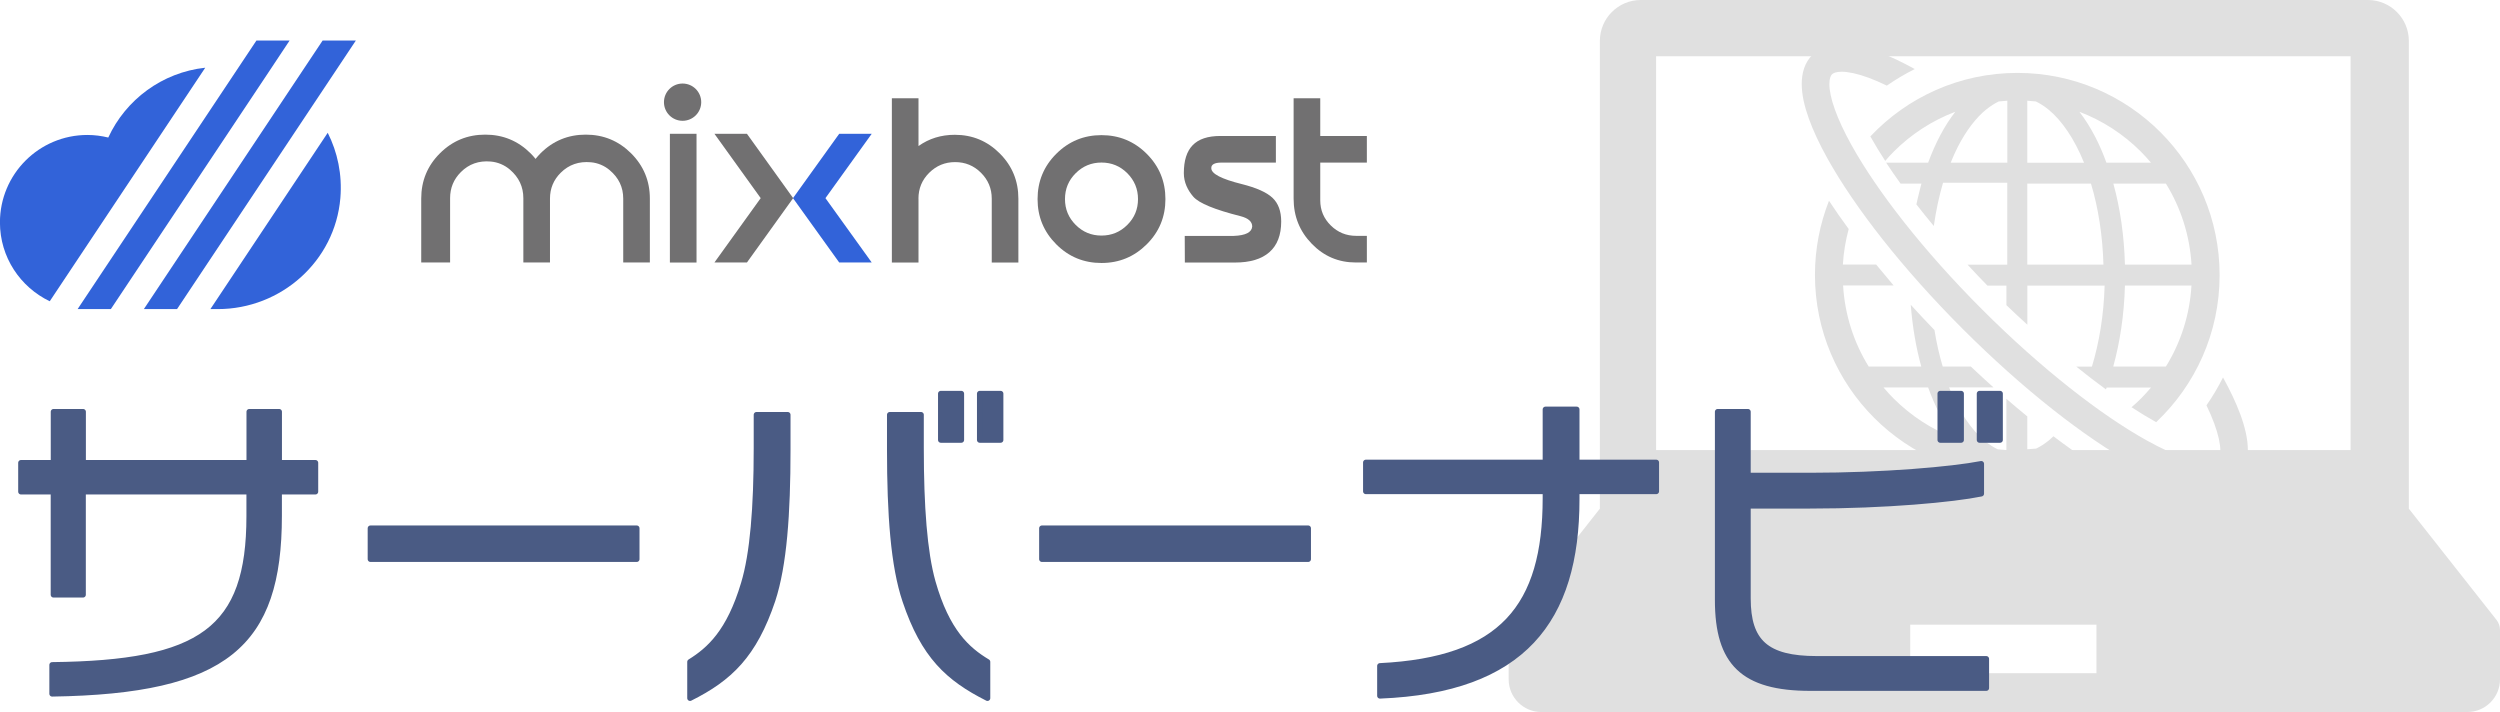 <?xml version="1.0" encoding="UTF-8"?>
<svg xmlns="http://www.w3.org/2000/svg" id="_レイヤー_2" data-name="レイヤー 2" width="446.79" height="127.24" viewBox="0 0 446.79 127.24">
  <defs>
    <style>
      .cls-1 {
        fill: #717071;
      }

      .cls-1, .cls-2, .cls-3 {
        stroke-width: 0px;
      }

      .cls-2 {
        fill: #e0e0e0;
      }

      .cls-4 {
        fill: #4a5b84;
        stroke: #4a5b84;
        stroke-linecap: square;
        stroke-linejoin: round;
      }

      .cls-3 {
        fill: #3263d9;
      }
    </style>
  </defs>
  <g id="_レイヤー_1-2" data-name="レイヤー 1">
    <g id="_レイヤー_1-2" data-name=" レイヤー 1-2">
      <g>
        <g>
          <polygon class="cls-3" points="57.66 7.24 51.94 15.83 51.94 15.83 25.71 55.24 31.64 55.24 63.6 7.24 57.66 7.24"></polygon>
          <polygon class="cls-3" points="47.67 13.4 51.76 7.24 45.83 7.24 13.87 55.24 15.71 55.24 19.81 55.24 47.67 13.4 47.67 13.4"></polygon>
          <path class="cls-3" d="M19.35,24.58c-1.2-.29-2.44-.46-3.73-.46-8.63,0-15.63,6.99-15.63,15.63,0,6.22,3.64,11.57,8.9,14.09L36.68,12.1c-7.71.84-14.21,5.72-17.33,12.48h0Z"></path>
          <path class="cls-3" d="M37.59,55.24h1.33c11.32,0,20.96-8.57,21.91-19.85.35-4.21-.51-8.2-2.26-11.66l-20.97,31.51h0Z"></path>
        </g>
        <g>
          <path class="cls-1" d="M93.53,35.41c0-2.03-.8-3.72-2.39-5.09-.96-.83-2.17-1.34-3.43-1.45-2.12-.19-3.91.44-5.35,1.89-1.28,1.28-1.92,2.83-1.92,4.65v11.5h-5.16v-11.42c0-3.17,1.11-5.87,3.34-8.09,2.23-2.23,4.93-3.34,8.1-3.34s5.86,1.11,8.1,3.34c.32.32.62.65.89,1,.27-.34.57-.67.89-1,2.23-2.23,4.93-3.34,8.09-3.34s5.86,1.11,8.1,3.34c2.23,2.23,3.35,4.92,3.35,8.09v11.42h-4.76v-11.42c0-2.04-.81-3.73-2.43-5.09-.94-.8-2.12-1.29-3.34-1.4-2.14-.2-3.94.42-5.4,1.87-1.28,1.27-1.92,2.81-1.92,4.62v11.42h-4.76v-11.5h0Z"></path>
          <path class="cls-1" d="M164.15,35.49v11.43h-4.76v-29.36h4.76v8.54c1.88-1.34,4.04-2.01,6.49-2.01,3.15,0,5.82,1.11,8.04,3.34,2.22,2.22,3.32,4.92,3.32,8.08v11.41h-4.76v-11.42c0-1.81-.64-3.34-1.92-4.62-1.28-1.28-2.82-1.91-4.63-1.91s-3.35.64-4.63,1.91c-1.28,1.27-1.92,2.81-1.92,4.62h0Z"></path>
          <path class="cls-1" d="M196.85,47c-3.16,0-5.86-1.11-8.08-3.34-2.23-2.23-3.34-4.92-3.34-8.08s1.11-5.87,3.34-8.09c2.23-2.23,4.93-3.34,8.08-3.34s5.86,1.11,8.09,3.34c2.23,2.23,3.34,4.92,3.34,8.09s-1.11,5.86-3.34,8.08-4.92,3.34-8.09,3.34ZM201.47,40.19c1.28-1.27,1.91-2.81,1.91-4.61s-.64-3.34-1.91-4.62c-1.28-1.28-2.82-1.91-4.62-1.91s-3.34.64-4.61,1.91c-1.28,1.27-1.91,2.81-1.91,4.62s.64,3.34,1.91,4.61c1.28,1.28,2.81,1.91,4.61,1.91s3.34-.63,4.62-1.91h0Z"></path>
          <path class="cls-1" d="M218.1,24.3h9.92v4.76h-9.77c-1.18,0-1.82.35-1.77,1.01,0,.98,1.81,1.92,5.41,2.82,2.64.66,4.48,1.48,5.52,2.46,1.04.98,1.56,2.39,1.56,4.24,0,2.41-.7,4.24-2.11,5.48-1.41,1.24-3.46,1.85-6.17,1.85h-8.94l-.02-4.76h8.76c2.12-.08,3.21-.64,3.3-1.67,0-.88-.69-1.49-2.06-1.85-4.65-1.17-7.47-2.33-8.47-3.49-1-1.16-1.69-2.56-1.69-4.2,0-4.46,2.03-6.65,6.53-6.65h0Z"></path>
          <g>
            <rect class="cls-1" x="119.72" y="23.91" width="4.76" height="23.01"></rect>
            <path class="cls-1" d="M121.99,21.59c1.84,0,3.33-1.49,3.33-3.33s-1.49-3.33-3.33-3.33-3.33,1.49-3.33,3.33,1.49,3.33,3.33,3.33Z"></path>
          </g>
          <polygon class="cls-1" points="138.85 31.37 133.49 23.91 127.68 23.91 135.95 35.41 127.68 46.91 133.49 46.91 138.85 39.45 141.75 35.41 138.85 31.37"></polygon>
          <polygon class="cls-3" points="144.62 31.37 149.98 23.91 155.79 23.91 147.52 35.41 155.79 46.91 149.98 46.91 144.62 39.45 141.72 35.41 144.62 31.37"></polygon>
          <path class="cls-1" d="M242.3,46.91c-3.08,0-5.7-1.11-7.86-3.34-2.17-2.22-3.25-4.92-3.25-8.07v-17.94h4.76v6.74h8.33v4.76h-8.33v6.75c0,1.75.63,3.25,1.88,4.48,1.25,1.24,2.77,1.86,4.55,1.86h1.9v4.76h-1.99,0Z"></path>
        </g>
      </g>
    </g>
    <g>
      <g>
        <path class="cls-2" d="M366.12,78.74c-.74.6-1.48,1.07-2.23,1.43-.51.05-1.58.12-1.58.12v-5.87c-1.24-1.01-2.49-2.07-3.74-3.15v9.16c-.52-.03-1.03-.07-1.54-.13-.75-.36-1.5-.84-2.25-1.44-2.43-1.98-4.71-5.32-6.45-9.62h7.94c-1.35-1.21-2.71-2.46-4.06-3.74h-5.02c-.61-2.03-1.1-4.22-1.47-6.51-1.45-1.5-2.86-3.01-4.24-4.52.31,3.92.94,7.63,1.88,11.03h-9.4c-2.63-4.25-4.26-9.19-4.57-14.48h9.03s-2.11-2.53-3.12-3.74h-5.95c.13-2.2.49-4.31,1.04-6.35-1.26-1.71-2.43-3.4-3.52-5.05-1.61,4.1-2.51,8.56-2.51,13.24,0,19.97,16.19,36.16,36.16,36.16,4.67,0,9.13-.9,13.23-2.51-2.2-1.45-4.47-3.06-6.77-4.8-.28.27-.57.53-.85.77ZM338.43,71.23c-.63-.63-1.24-1.3-1.81-1.98h7.97c.59,1.62,1.25,3.16,1.98,4.58.86,1.66,1.81,3.18,2.86,4.52-4.16-1.58-7.89-4.02-10.99-7.11Z"></path>
        <path class="cls-2" d="M334.25,24.36c.79,1.41,1.69,2.89,2.67,4.4.49-.57.99-1.14,1.53-1.67,3.1-3.1,6.84-5.54,11-7.12-1.94,2.49-3.56,5.57-4.86,9.1h-7.51c.8,1.22,1.66,2.47,2.58,3.74h3.73s-.63,2.41-.9,3.72c.99,1.27,2.03,2.56,3.11,3.86.39-2.72.94-5.3,1.65-7.73h11.48v14.64h-7.1c1.15,1.25,2.34,2.5,3.55,3.74h3.4v3.5c1.24,1.19,2.49,2.36,3.74,3.49v-6.99h13.81c-.15,5.28-.97,10.21-2.27,14.48h-2.8c1.8,1.45,3.57,2.81,5.3,4.07.04-.11.09-.22.14-.33h7.92c-.58.68-1.18,1.35-1.81,1.98-.53.53-1.09,1.04-1.67,1.54,1.51.99,2.98,1.88,4.4,2.67,6.98-6.59,11.34-15.92,11.34-26.28,0-19.96-16.18-36.14-36.14-36.14-10.36,0-19.68,4.36-26.27,11.34ZM387.08,65.51h-9.41c1.21-4.38,1.95-9.28,2.09-14.48h11.89c-.31,5.3-1.94,10.23-4.57,14.48ZM387.08,32.81c2.63,4.25,4.26,9.19,4.58,14.48h-11.9c-.14-5.2-.86-10.11-2.07-14.48h9.4ZM382.6,27.09c.63.63,1.23,1.3,1.81,1.98h-7.96c-.59-1.62-1.25-3.16-1.98-4.57-.86-1.66-1.81-3.18-2.85-4.52,4.16,1.58,7.89,4.02,10.98,7.11ZM362.31,18c.51.03,1.02.07,1.53.13.75.36,1.49.83,2.23,1.43,2.41,1.96,4.66,5.26,6.38,9.52h-10.14v-11.07ZM362.31,32.81h11.38c1.29,4.27,2.08,9.2,2.23,14.48h-13.61v-14.48ZM354.98,19.56c.74-.6,1.48-1.07,2.23-1.43.51-.05,1.02-.09,1.53-.13v11.07h-10.12c.41-1.01.84-1.98,1.3-2.88,1.49-2.88,3.23-5.15,5.06-6.64Z"></path>
        <path class="cls-2" d="M400.35,73.97c-.75-2.02-1.79-4.2-3.06-6.52-.87,1.74-1.86,3.41-2.96,4.99.56,1.15,1.02,2.24,1.39,3.24.75,2.02,1.09,3.7,1.09,4.82,0,.53-.07.93-.16,1.2-.09.27-.19.41-.31.53-.11.11-.25.21-.53.3-.27.09-.67.16-1.2.16-1.06,0-2.62-.29-4.49-.96-1.87-.66-4.05-1.68-6.45-3.01-8.21-4.56-18.87-12.85-29.39-23.37-10.52-10.51-18.81-21.18-23.37-29.39-1.33-2.39-2.35-4.58-3.01-6.45-.67-1.87-.97-3.43-.96-4.49,0-.53.07-.94.16-1.2.09-.27.19-.41.3-.53.12-.11.26-.21.53-.31.27-.09.67-.16,1.21-.16,1.12,0,2.81.33,4.82,1.08,1,.37,2.09.84,3.25,1.4,1.59-1.1,3.25-2.09,4.99-2.96-2.32-1.28-4.51-2.32-6.53-3.07-2.37-.87-4.52-1.38-6.53-1.39-.96,0-1.89.12-2.79.42-.89.3-1.75.8-2.44,1.49-.69.69-1.19,1.54-1.49,2.43-.3.89-.42,1.83-.42,2.78,0,1.9.46,3.92,1.25,6.14.79,2.21,1.92,4.62,3.35,7.19,4.9,8.8,13.41,19.69,24.19,30.48,10.79,10.78,21.68,19.29,30.48,24.19,2.58,1.43,4.98,2.56,7.2,3.35,2.22.78,4.24,1.24,6.14,1.25.96,0,1.89-.12,2.78-.42.89-.3,1.74-.8,2.43-1.49.69-.69,1.19-1.54,1.49-2.43.3-.9.42-1.83.42-2.79,0-2.02-.52-4.17-1.39-6.54Z"></path>
      </g>
      <path class="cls-2" d="M446.16,110.78l-15.66-19.87V7.32c0-4.04-3.28-7.32-7.32-7.32h-129.94c-4.04,0-7.32,3.28-7.32,7.32v83.59l-15.67,19.88c-.41.52-.63,1.16-.63,1.81v8.81c0,3.23,2.62,5.84,5.84,5.84h165.49c3.23,0,5.84-2.62,5.84-5.84v-8.8c0-.67-.22-1.31-.63-1.83ZM295.97,10.05h124.12v70.38h-124.12V10.05ZM374.67,120.31h-33.28v-8.67h33.28v8.67Z"></path>
    </g>
    <g>
      <path class="cls-4" d="M49.88,87.87v4.32c0,22.98-9.48,31.32-40.56,31.8v-5.16c26.64-.3,35.22-6.24,35.22-26.58v-4.38H14.84v18.42h-5.28v-18.42H3.75v-5.16h5.82v-9.12h5.28v9.12h29.7v-9.12h5.34v9.12h6.48v5.16h-6.48Z"></path>
      <path class="cls-4" d="M66.21,99.93v-5.52h47.58v5.52h-47.58Z"></path>
      <path class="cls-4" d="M138.08,107.25c-3.3,9.84-7.68,13.98-14.76,17.52v-6.48c3.48-2.16,7.02-5.34,9.6-13.98,1.62-5.34,2.28-13.62,2.28-24.18v-6h5.58v6.18c0,11.58-.66,20.7-2.7,26.94ZM161.78,107.37c-2.1-6.18-2.76-15.42-2.76-27.06v-6.18h5.58v6c0,10.38.6,18.54,2.1,23.88,2.52,8.88,6.18,12.12,9.78,14.28v6.48c-7.02-3.54-11.4-7.56-14.7-17.4ZM168.14,78.63v-8.28h3.66v8.28h-3.66ZM175.1,78.63v-8.28h3.72v8.28h-3.72Z"></path>
      <path class="cls-4" d="M186.21,99.93v-5.52h47.58v5.52h-47.58Z"></path>
      <path class="cls-4" d="M281.78,87.81v1.38c0,21.66-9.6,34.14-35.16,35.16v-5.34c21.78-1.08,29.58-10.56,29.58-30v-1.2h-32.1v-5.16h32.1v-9.48h5.58v9.48h14.22v5.16h-14.22Z"></path>
      <path class="cls-4" d="M323.54,122.97c-12,0-16.56-4.5-16.56-15.72v-33.66h5.4v11.4h11.1c13.08,0,25.38-1.08,30.6-2.1v5.34c-4.98,1.02-16.98,2.16-30.66,2.16h-11.04v16.56c0,7.74,3.24,10.8,12.3,10.8h30.3v5.22h-31.44ZM346.76,78.63v-8.28h3.72v8.28h-3.72ZM353.78,78.63v-8.28h3.66v8.28h-3.66Z"></path>
    </g>
  </g>
</svg>
